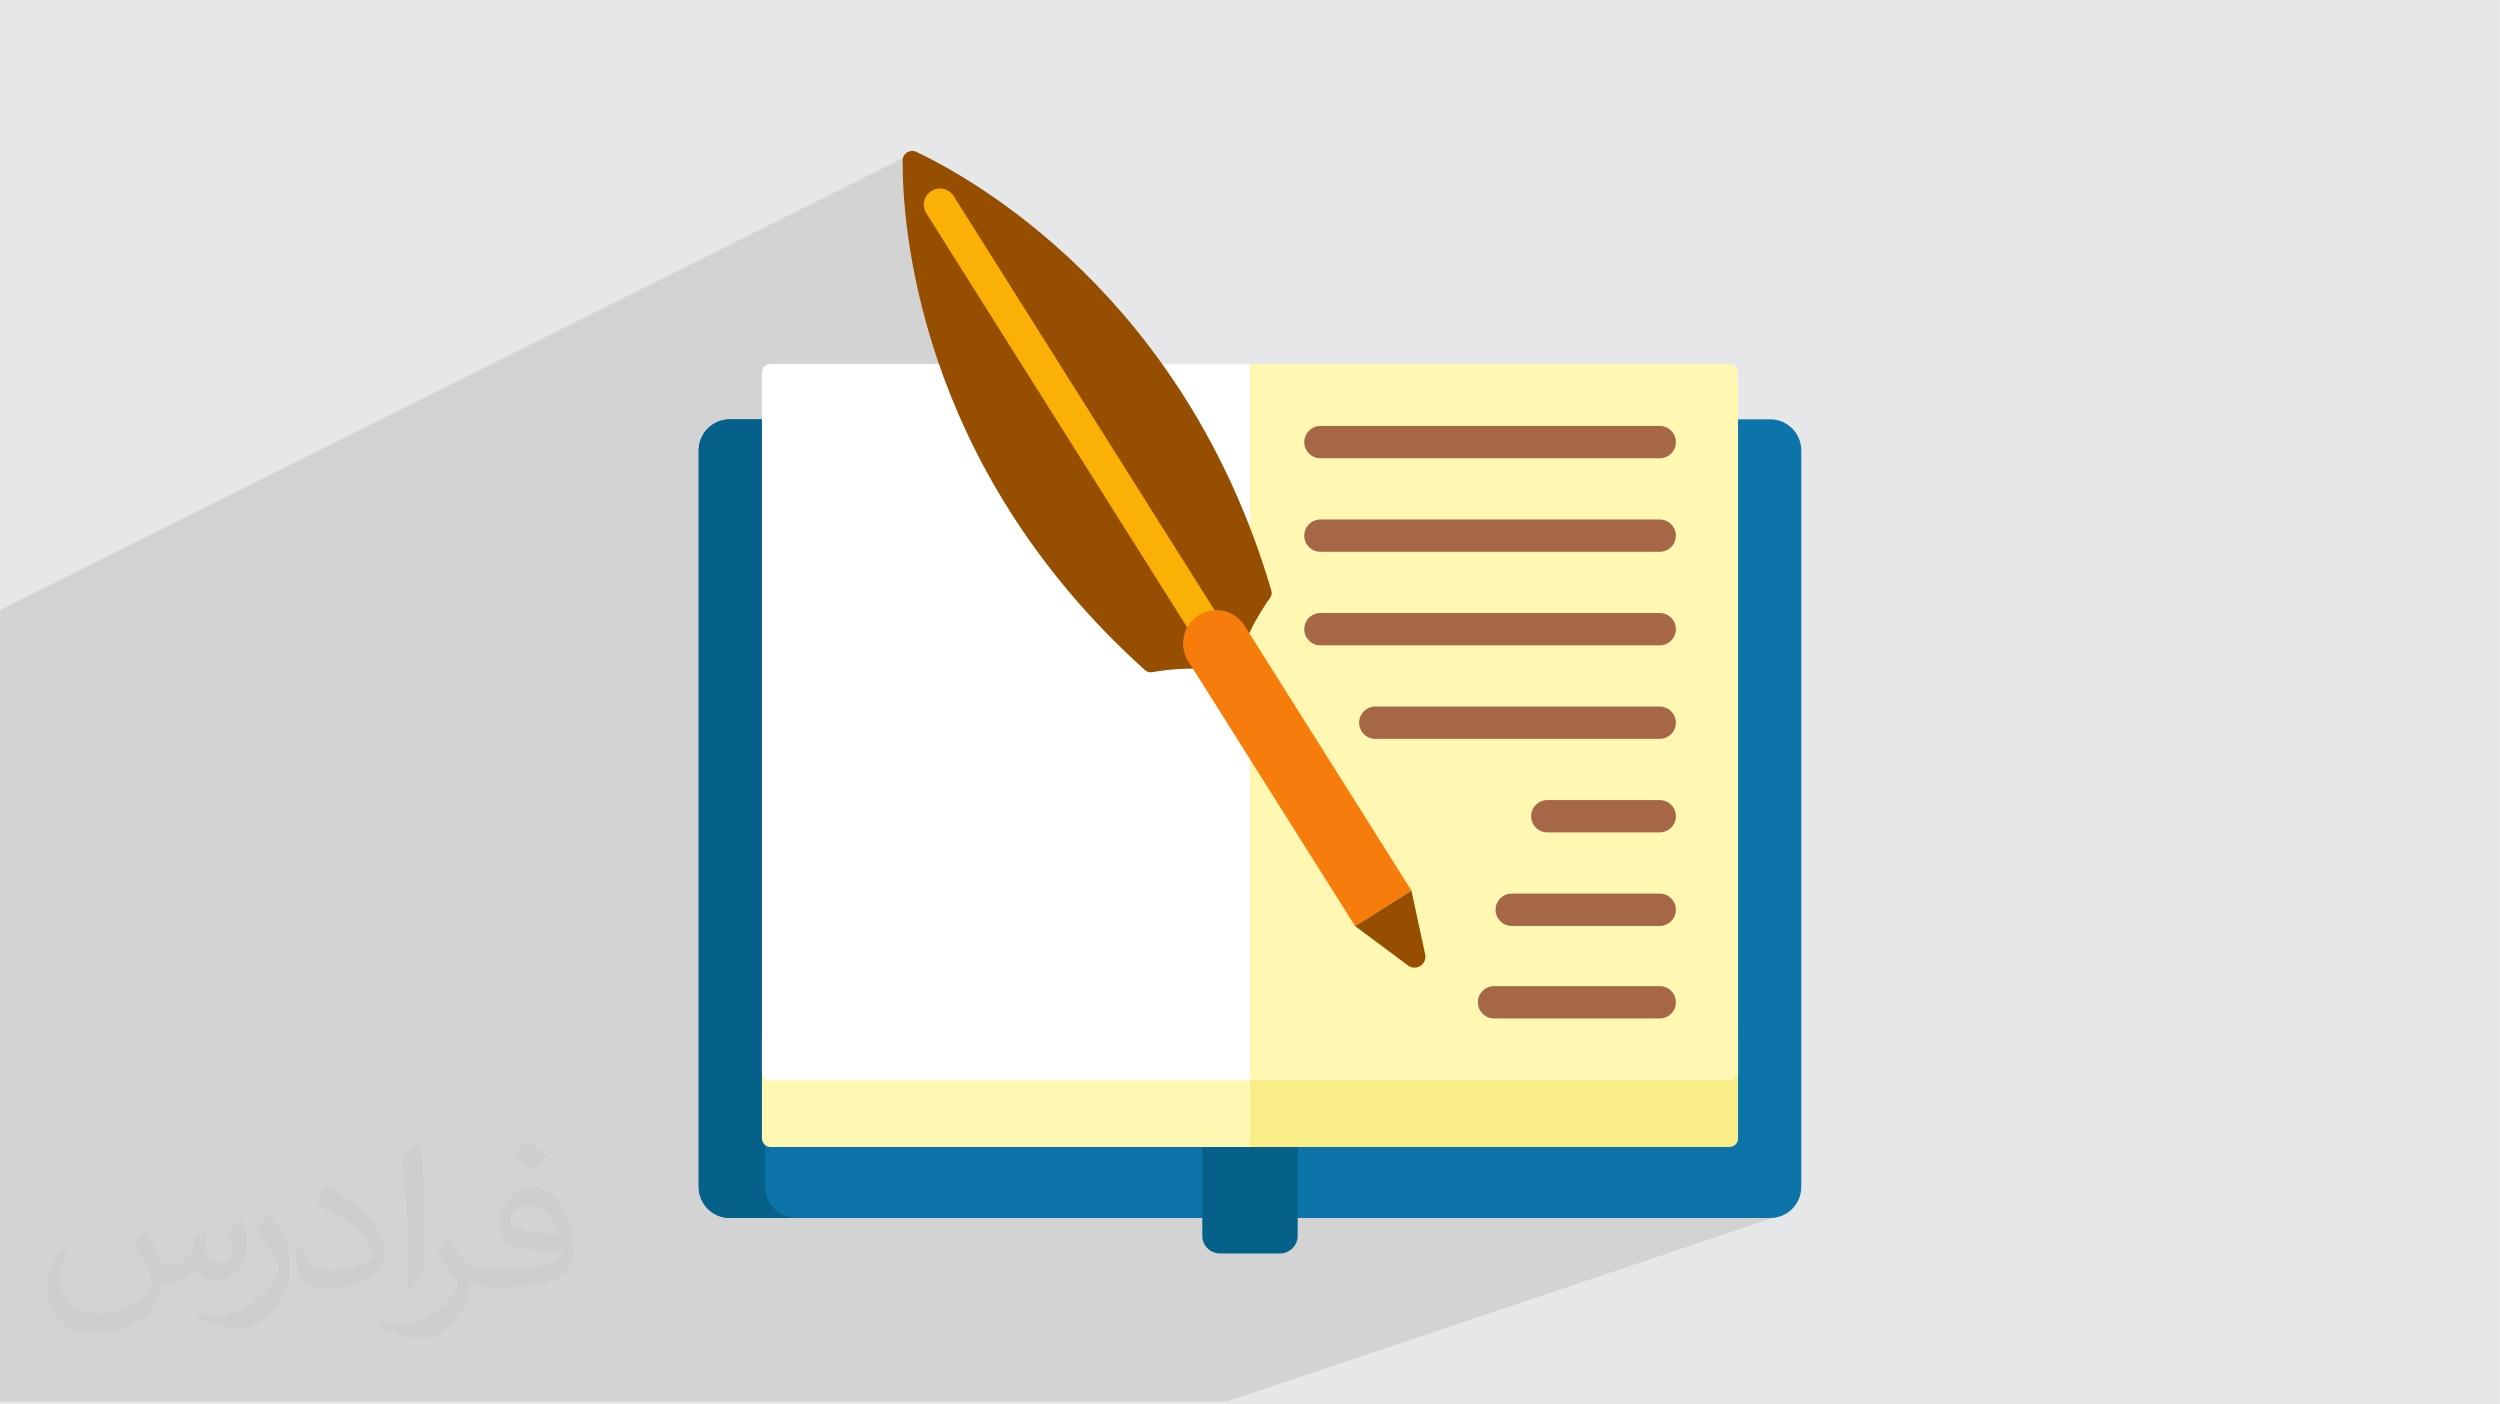 <?xml version="1.0" encoding="UTF-8"?>
<!DOCTYPE svg PUBLIC "-//W3C//DTD SVG 1.0//EN" "http://www.w3.org/TR/2001/REC-SVG-20010904/DTD/svg10.dtd">
<!-- Creator: CorelDRAW -->
<svg xmlns="http://www.w3.org/2000/svg" xml:space="preserve" width="3.708in" height="2.083in" version="1.0" style="shape-rendering:geometricPrecision; text-rendering:geometricPrecision; image-rendering:optimizeQuality; fill-rule:evenodd; clip-rule:evenodd"
viewBox="0 0 3702.73 2080.18"
 xmlns:xlink="http://www.w3.org/1999/xlink"
 xmlns:xodm="http://www.corel.com/coreldraw/odm/2003">
 <defs>
  <style type="text/css">
   <![CDATA[
    .fil0 {fill:#E6E7E8}
    .fil6 {fill:#FFF7B2;fill-rule:nonzero}
    .fil5 {fill:#F8ED87;fill-rule:nonzero}
    .fil4 {fill:#05608A;fill-rule:nonzero}
    .fil3 {fill:#0C74A8;fill-rule:nonzero}
    .fil9 {fill:#964F00;fill-rule:nonzero}
    .fil8 {fill:#A66746;fill-rule:nonzero}
    .fil11 {fill:#F67C0B;fill-rule:nonzero}
    .fil10 {fill:#FAB005;fill-rule:nonzero}
    .fil7 {fill:white;fill-rule:nonzero}
    .fil2 {fill:#373435;fill-opacity:0.031}
    .fil1 {fill:#2B2A29;fill-opacity:0.102}
   ]]>
  </style>
 </defs>
 <g id="Layer_x0020_1">
  <polygon class="fil0" points="-0,0 3702.73,0 3702.73,2080.18 -0,2080.18 "/>
  <polygon class="fil1" points="2398.1,1395.45 2646.05,1797.26 1815.87,2076.31 -0,2076.31 -0,903.6 1337.33,233.92 "/>
  <path class="fil2" d="M215.96 1821.93c7.07,10.71 11.65,21.01 16.13,32.45 3.33,6.66 5.09,18.93 20.7,18.93 4.57,0 11.13,-1.35 16.95,-4.57 6.55,-3.44 11.54,-8.64 14.15,-16.53l6.24 -21.01 15.19 -7.49 1.04 1.04c-2.08,7.91 -2.59,15.5 -2.59,21.43 0,17.57 15.19,24.23 27.25,24.23 7.07,0 13.42,-3.44 13.42,-9.89 0,-8.32 -3.53,-22.47 -8.12,-35.16 7.07,-7.07 14.15,-14.15 22.26,-19.87l1.25 0.63c3.53,14.98 5.51,29.75 5.51,39.63 0,9.67 -4.27,20.39 -7.8,27.36 -7.28,13.73 -20.18,24.65 -35.78,24.65 -11.85,0 -25.06,-5.93 -34.12,-16.95l-0.52 0c-8.53,10.61 -21.74,20.18 -42.86,20.18l-6.55 0c-1.04,13.94 -4.05,23.81 -8.64,32.66 -12.58,24.54 -49.92,41.92 -85.08,41.92 -48.89,0 -73.43,-28.19 -73.43,-65.73 0,-23.19 7.59,-44.72 19.24,-60.01l9.56 3.95c-7.28,13.94 -12.17,27.04 -12.17,39.94 0,35.16 28.61,51.9 61.58,51.9 30.58,0 68.44,-19.45 75.31,-42.02 -2.59,-24.65 -11.85,-36.19 -26,-58.66 4.27,-7.49 9.78,-14.98 16.64,-22.98l1.25 0 0 0 0 0 -0.01 -0.04zm563.83 -132.3c10.3,6.45 20.39,14.04 30.27,22.78 -5.51,7.8 -12.38,14.88 -20.91,21.12 -9.89,-8.01 -19.76,-14.88 -29.86,-22.16 6.86,-7.7 13.63,-15.08 20.49,-21.74l0 0 0 0 0 0 0 0 0 0 0.01 0zm5.3 96.11c-16.64,0 -30.27,10.92 -30.27,19.03 0,17.38 33.28,22.78 73.12,22.56 -4.99,-20.39 -22.47,-41.61 -42.86,-41.61l0 0.01zm-37.35 92.99c21.64,0 40.57,-0.63 55.02,-4.27 16.13,-4.05 29.75,-12.17 29.75,-17.78 0,-1.46 0,-3.22 -0.52,-4.68 -9.05,0.83 -19.45,0.83 -28.5,0.83 -29.33,0 -51.79,-6.66 -60.64,-23.09 -2.19,-4.57 -3.74,-9.67 -3.74,-15.5 0,-15.92 6.86,-31.41 18.93,-42.13 10.08,-8.84 21.22,-14.35 32.55,-14.35 20.49,0 36.81,16.44 48.26,42.34 6.24,14.15 10.5,30.47 10.5,51.07 0,13.73 -3.74,25.27 -12.27,33.8 -15.92,15.4 -45.24,21.22 -90.17,21.22l-20.39 0 0 0 -5.3 0c-11.13,0 -19.14,-1.98 -25.48,-6.86l-1.04 0c0.31,2.59 0.52,5.09 0.52,7.49 0,10.08 -3.33,22.98 -10.08,33.28 -19.97,29.64 -41.61,42.53 -60.33,42.53 -18.93,0 -42.13,-7.28 -63.03,-16.75l3.74 -7.28c6.76,2.81 16.13,4.68 29.02,4.68 33.8,0 78.21,-32.45 83.72,-64.17 -1.25,-2.59 -3.53,-6.03 -6.76,-9.67 -9.89,-11.75 -16.13,-21.53 -21.95,-31.82 4.99,-9.89 9.56,-17.78 13.83,-24.96l1.77 -0.21c14.46,29.44 27.56,46.28 56.78,46.28l4.57 0 0 0 21.22 0 0 0 0 0 0 0 0 0 0 0 0.04 0zm-146.45 31.1c2.5,-13.52 2.7,-28.7 2.7,-42.86l0 -21.01c0,-39.21 -4.99,-96.2 -9.05,-133.34 7.07,-7.59 16.95,-16.53 24.75,-22.56l2.29 0.63c5.3,46.7 6.55,100.79 6.55,150.81 0,13.11 -0.52,25.9 -1.77,35.26 -0.73,11.85 -7.59,20.8 -22.26,34.53l-3.22 -1.46zm-150.71 -61.89c0.73,18.41 9.78,32.87 41.4,32.87 19.66,0 36.3,-5.09 54.71,-13.83 3.33,-1.46 5.09,-3.44 5.09,-5.09 0,-11.54 -8.84,-26.83 -23.71,-40.77 -14.46,-13.11 -33.6,-24.65 -51.48,-32.35 -6.14,-2.59 -8.12,-5.3 -8.12,-7.91 0,-5.3 7.07,-16.44 12.9,-24.44l1.98 -0.21c20.49,10.71 43.38,26.63 60.33,44.3 15.4,16.33 24.96,32.87 24.96,50.86 0,13.31 -4.05,25.79 -10.61,37.44 -22.47,11.33 -46.39,19.97 -70.1,19.97 -28.81,0 -48.47,-13.52 -48.47,-45.24 0,-3.44 0,-8.73 1.25,-15.61l9.89 0 0 0 0 0 0 0 0 0 0 0 -0.01 0zm-52.11 -52.32l17.89 28.92c6.55,10.71 12.69,22.37 12.69,40.77l0 23.5c0,19.03 -12.17,39.42 -31.82,59.6 -15.4,13.63 -29.02,19.45 -41.61,19.45 -18.72,0 -40.15,-5.82 -64.9,-16.44l2.81 -7.28c7.8,2.08 16.84,3.84 27.98,3.84 35.58,-0.21 71.97,-26.21 88.61,-57.93 1.98,-3.64 2.7,-7.07 2.7,-9.47 0,-3.64 -1.98,-7.7 -3.53,-11.33 -9.05,-17.05 -19.14,-32.66 -30.27,-47.12 5.82,-9.16 11.65,-17.99 17.99,-26.73l1.46 0.21 0 0 0 0 0 0 0 0 0 0 -0.01 0z"/>
  <path class="fil3" d="M1080.8 1804.08l1541.12 0c25.41,0 46.01,-20.6 46.01,-46.01l0 -1090.94c0,-25.4 -20.59,-46.01 -46.01,-46.01l-1541.12 0c-25.41,0 -46.01,20.6 -46.01,46.01l0 1090.94c0,25.41 20.6,46.01 46.01,46.01z"/>
  <path class="fil4" d="M1080.8 621.13l98.58 0c-25.41,0 -46.01,20.6 -46.01,46.01l0 1090.94c0,25.41 20.59,46.01 46.01,46.01l-98.58 0c-25.4,0 -46.01,-20.6 -46.01,-46.01l0 -1090.94c0,-25.41 20.6,-46.01 46.01,-46.01z"/>
  <path class="fil4" d="M1807 1856.66l88.72 0c14.52,0 26.29,-11.77 26.29,-26.29l0 -131.44 -141.3 0 0 131.44c0,14.52 11.77,26.29 26.29,26.29z"/>
  <path class="fil5" d="M1851.36 1698.93l710.15 0c7.05,0 12.76,-5.72 12.76,-12.76l0 -146.71 -722.91 0 0 159.48z"/>
  <path class="fil6" d="M1141.21 1698.93l710.16 0 0 -159.48 -722.92 0 0 146.71c0,7.04 5.72,12.76 12.76,12.76l0 0z"/>
  <path class="fil6" d="M1851.36 1600.35l710.15 0c7.05,0 12.76,-5.71 12.76,-12.76l0 -1035.85c0,-7.04 -5.71,-12.76 -12.76,-12.76l-710.15 0 0 1061.37z"/>
  <path class="fil7" d="M1141.21 1600.35l710.16 0 0 -1061.37 -710.16 0c-7.04,0 -12.76,5.71 -12.76,12.76l0 1035.85c0,7.05 5.71,12.76 12.76,12.76z"/>
  <path class="fil8" d="M2458.26 678.76l-502.6 0c-13.22,0 -23.92,-10.71 -23.92,-23.92 0,-13.21 10.71,-23.92 23.92,-23.92l502.6 0c13.21,0 23.92,10.71 23.92,23.92 0,13.22 -10.71,23.92 -23.92,23.92l0 0z"/>
  <path class="fil8" d="M1955.66 769.46l502.6 0c13.21,0 23.92,10.71 23.92,23.92 0,13.21 -10.71,23.92 -23.92,23.92l-502.6 0c-13.22,0 -23.92,-10.71 -23.92,-23.92 0,-13.22 10.71,-23.92 23.92,-23.92l0 0z"/>
  <path class="fil8" d="M1955.66 908l502.6 0c13.21,0 23.92,10.71 23.92,23.92 0,13.22 -10.71,23.92 -23.92,23.92l-502.6 0c-13.22,0 -23.92,-10.71 -23.92,-23.92 0,-13.21 10.71,-23.92 23.92,-23.92l0 0z"/>
  <path class="fil8" d="M2036.92 1046.54l421.33 0c13.21,0 23.92,10.7 23.92,23.92 0,13.22 -10.71,23.92 -23.92,23.92l-421.33 0c-13.21,0 -23.92,-10.71 -23.92,-23.92 0,-13.22 10.71,-23.92 23.92,-23.92z"/>
  <path class="fil8" d="M2458.26 1232.92l-166.58 0c-13.22,0 -23.92,-10.71 -23.92,-23.92 0,-13.22 10.71,-23.92 23.92,-23.92l166.58 0c13.21,0 23.92,10.71 23.92,23.92 0,13.22 -10.71,23.92 -23.92,23.92l0 0z"/>
  <path class="fil8" d="M2458.26 1371.47l-219.24 0c-13.22,0 -23.92,-10.71 -23.92,-23.92 0,-13.22 10.71,-23.92 23.92,-23.92l219.24 0c13.21,0 23.92,10.7 23.92,23.92 0,13.22 -10.71,23.92 -23.92,23.92l0 0z"/>
  <path class="fil8" d="M2212.82 1460.66l245.44 0c13.21,0 23.92,10.71 23.92,23.92 0,13.22 -10.71,23.92 -23.92,23.92l-245.44 -0c-13.22,0 -23.92,-10.71 -23.92,-23.92 0,-13.22 10.71,-23.92 23.92,-23.92l0 0z"/>
  <path class="fil9" d="M1706.52 995.62c20.19,-3.63 86.36,-13.18 127.38,8.7 -2.02,-46.45 35.17,-102.01 47.16,-118.65 2.3,-3.19 3,-7.26 1.89,-11.02 -128.59,-437.21 -444.26,-611.21 -525.92,-649.75 -9.36,-4.42 -20.14,2.37 -20.19,12.72 -0.51,90.3 20.12,450.16 358.93,754.94 2.92,2.63 6.9,3.75 10.76,3.05z"/>
  <path class="fil10" d="M1379.45 282.89c11.18,-7.04 25.95,-3.69 32.99,7.49l402.97 639.71c7.04,11.18 3.69,25.95 -7.49,32.99 -11.25,7.09 -25.99,3.62 -32.99,-7.49l-402.97 -639.71c-7.04,-11.18 -3.69,-25.95 7.49,-32.99z"/>
  <path class="fil11" d="M2007.09 1371.74l83.41 -52.54 -247.22 -392.45c-14.51,-23.03 -44.94,-29.94 -67.98,-15.43 -23.03,14.51 -29.94,44.94 -15.43,67.98l247.21 392.45z"/>
  <path class="fil9" d="M2090.5 1319.19l20.32 94.43c3.14,14.62 -13.5,25.32 -25.49,16.38l-78.23 -58.27 83.41 -52.55z"/>
 </g>
</svg>
